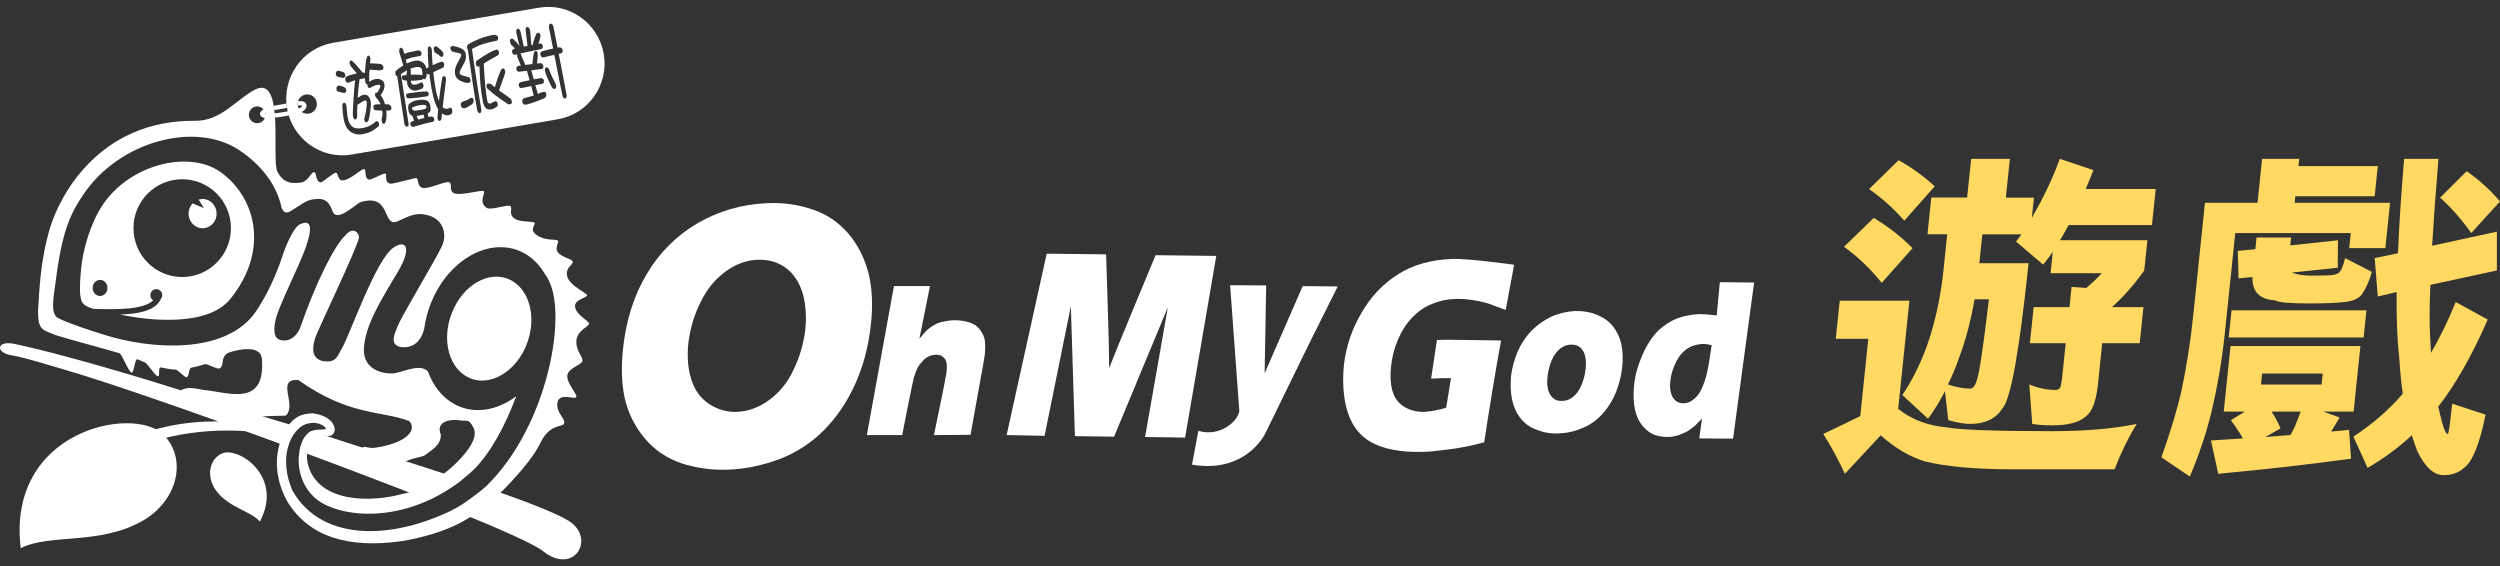 <svg width="181" height="41" viewBox="0 0 181 41" fill="none" xmlns="http://www.w3.org/2000/svg">
<rect x="0" y="0" width="181" height="41" fill="#333333" stroke="none"/>
<g clip-path="url(#clip0_212_14520)">
<path d="M55.514 14.714C56.671 14.654 57.764 14.805 58.792 15.153C59.832 15.492 60.693 16.079 61.414 16.904C62.112 17.722 62.594 18.684 62.883 19.787C63.143 20.874 63.219 22.141 63.04 23.593C62.87 25.119 62.495 26.531 61.903 27.828C61.328 29.109 60.567 30.223 59.646 31.155C58.722 32.084 57.651 32.761 56.475 33.224C55.268 33.676 54.058 33.944 52.818 33.998C51.598 34.059 50.435 33.891 49.358 33.549C48.284 33.183 47.38 32.583 46.652 31.708C45.931 30.833 45.456 29.857 45.216 28.767C44.994 27.681 44.967 26.467 45.123 25.099C45.349 23.124 45.914 21.36 46.828 19.834C47.729 18.309 48.949 17.081 50.488 16.169C52.031 15.277 53.719 14.788 55.521 14.711L55.514 14.714ZM54.846 18.808C54.025 18.838 53.244 19.13 52.516 19.67C51.778 20.207 51.173 20.944 50.721 21.877C50.255 22.802 49.973 23.778 49.84 24.814C49.737 25.786 49.8 26.658 50.039 27.429C50.276 28.214 50.698 28.814 51.326 29.24C51.944 29.649 52.629 29.854 53.383 29.817C54.178 29.783 54.949 29.502 55.684 28.962C56.398 28.442 57.017 27.718 57.442 26.785C57.897 25.863 58.177 24.898 58.3 23.902C58.403 22.939 58.336 22.054 58.12 21.249C57.871 20.435 57.469 19.828 56.9 19.398C56.328 18.979 55.647 18.778 54.843 18.812L54.846 18.808Z" fill="white"/>
<path d="M114.083 22.52C114.625 22.5 115.147 22.594 115.622 22.792C116.094 22.986 116.49 23.265 116.795 23.644C117.085 24.036 117.307 24.485 117.4 25.005C117.497 25.525 117.51 26.075 117.434 26.698C117.36 27.272 117.217 27.828 117.005 28.375C116.795 28.908 116.49 29.418 116.091 29.884C115.672 30.367 115.186 30.739 114.605 30.974C114.036 31.225 113.455 31.359 112.84 31.379C112.261 31.406 111.743 31.312 111.258 31.114C110.766 30.944 110.38 30.662 110.078 30.27C109.782 29.897 109.576 29.418 109.469 28.905C109.353 28.358 109.353 27.781 109.403 27.191C109.489 26.581 109.635 26.021 109.875 25.468C110.111 24.918 110.437 24.418 110.862 23.962C111.284 23.533 111.786 23.177 112.335 22.916C112.913 22.668 113.491 22.544 114.083 22.514V22.52ZM113.734 24.951C113.461 24.951 113.189 25.055 112.963 25.233C112.703 25.441 112.514 25.709 112.354 26.055C112.205 26.413 112.099 26.792 112.049 27.205C111.972 27.808 112.039 28.274 112.238 28.579C112.448 28.908 112.74 29.056 113.102 29.022C113.388 29.022 113.641 28.942 113.887 28.734C114.123 28.549 114.332 28.274 114.485 27.905C114.645 27.547 114.748 27.148 114.794 26.739C114.834 26.403 114.834 26.091 114.771 25.82C114.714 25.538 114.598 25.337 114.415 25.159C114.233 25.012 114.02 24.941 113.734 24.951Z" fill="white"/>
<path d="M62.76 31.5L64.722 20.71H67.331L66.56 24.539C66.56 24.539 66.869 24.15 66.982 24.036C67.085 23.925 67.195 23.828 67.321 23.734C67.434 23.644 67.554 23.573 67.677 23.509C67.796 23.436 67.939 23.375 68.085 23.332C68.245 23.295 68.408 23.265 68.587 23.231C68.763 23.201 68.95 23.184 69.136 23.184C69.505 23.184 69.841 23.245 70.15 23.332C70.482 23.429 70.738 23.593 70.934 23.848C71.14 24.113 71.266 24.381 71.31 24.7C71.34 25.005 71.336 25.337 71.293 25.719C71.266 25.857 71.203 26.269 71.203 26.269L70.266 31.48L67.617 31.5C67.617 31.5 68.458 27.47 68.518 27.024C68.584 26.531 68.558 26.179 68.418 25.991C68.272 25.783 68.069 25.679 67.79 25.679C67.547 25.679 67.314 25.753 67.098 25.88C66.915 25.991 66.763 26.175 66.586 26.387C66.44 26.574 66.32 26.863 66.194 27.228C66.055 27.684 65.32 31.5 65.32 31.5H62.754H62.76Z" fill="white"/>
<path d="M72.879 31.5L75.781 18.366L80.082 18.416C80.082 18.416 80.308 25.176 80.308 26.655C80.67 25.645 83.665 18.476 83.665 18.476L88.059 18.527L85.802 31.681L82.904 31.638L84.552 22.249L80.66 31.614L77.825 31.577L77.529 22.178L75.628 31.554L72.882 31.497L72.879 31.5Z" fill="white"/>
<path d="M94.318 20.71L91.559 27.027L91.672 20.666L89.06 20.649L89.725 29.733C89.665 30.464 88.352 31.664 86.76 31.195L86.301 33.639C89.761 34.23 91.264 32.03 91.589 31.416L94.84 24.764L96.851 20.74L94.322 20.713L94.318 20.71Z" fill="white"/>
<path d="M119.591 31.393C119.94 31.574 120.329 31.638 120.748 31.638C120.99 31.638 121.246 31.581 121.485 31.52C121.718 31.443 121.938 31.336 122.167 31.225C122.373 31.088 122.556 30.957 122.712 30.826C122.838 30.685 123.024 30.521 123.224 30.303L123.024 31.741L125.474 31.758L126.997 20.458L124.517 20.428L124.291 22.835C124.291 22.835 123.38 22.735 123.005 22.742C122.459 22.772 121.934 22.869 121.432 23.05C120.95 23.245 120.482 23.536 120.053 23.942C119.621 24.371 119.238 24.951 118.929 25.659C118.607 26.383 118.391 27.101 118.308 27.852C118.258 28.375 118.258 28.871 118.318 29.354C118.391 29.837 118.524 30.256 118.747 30.591C118.969 30.947 119.255 31.212 119.591 31.393ZM120.934 27.547C120.987 27.117 121.107 26.685 121.333 26.239C121.542 25.796 121.818 25.474 122.134 25.263C122.459 25.035 122.838 24.928 123.277 24.898C123.483 24.898 123.699 24.935 123.925 24.992C123.796 25.853 123.699 26.524 123.59 26.977C123.487 27.426 123.35 27.815 123.197 28.157C123.028 28.502 122.842 28.74 122.612 28.915C122.393 29.106 122.137 29.197 121.911 29.197C121.688 29.21 121.489 29.149 121.306 29.005C121.143 28.868 121.023 28.657 120.97 28.405C120.894 28.157 120.894 27.862 120.937 27.553L120.934 27.547Z" fill="white"/>
<path d="M104.935 24.596L104.034 24.613L103.612 27.413L104.44 27.376C104.516 27.376 104.706 27.376 105.052 27.376L104.703 29.515C104.121 29.699 103.612 29.783 103.137 29.817C102.572 29.837 102.087 29.706 101.651 29.445C101.242 29.193 100.95 28.804 100.807 28.278C100.667 27.751 100.637 27.151 100.72 26.47C100.79 25.82 100.95 25.183 101.216 24.582C101.472 23.969 101.804 23.449 102.233 23.003C102.665 22.55 103.137 22.215 103.669 22.007C104.227 21.776 104.776 21.659 105.344 21.648C105.59 21.628 105.833 21.648 106.105 21.659C106.371 21.682 106.674 21.739 106.97 21.783C107.275 21.843 107.548 21.91 107.777 21.984C108 22.061 109.014 22.44 109.014 22.44L109.622 19.167C109.622 19.167 106.308 18.708 105.168 18.745C103.572 18.805 102.259 19.184 101.186 19.881C100.102 20.569 99.231 21.498 98.57 22.658C97.882 23.818 97.466 25.055 97.303 26.387C97.22 27.195 97.22 27.983 97.327 28.734C97.426 29.475 97.632 30.129 97.928 30.665C98.228 31.195 98.62 31.617 99.125 31.926C99.637 32.234 100.222 32.452 100.893 32.57C101.571 32.694 102.266 32.734 102.987 32.714C103.41 32.714 103.908 32.66 104.463 32.587C105.035 32.523 105.524 32.456 105.923 32.372C106.338 32.312 106.84 32.174 107.458 32.023C107.581 31.185 107.774 29.931 108.043 28.305C108.266 26.916 108.582 25.166 108.681 24.65L104.935 24.599V24.596Z" fill="white"/>
<path d="M1.851 38.867C2.759 37.757 6.668 29.354 17.886 30.648C19.223 30.699 19.602 30.749 19.748 30.799C19.891 30.846 19.891 31.379 19.655 31.42C19.416 31.473 8.586 28.962 1.851 38.867Z" fill="white"/>
<path d="M11.817 31.456C9.653 29.331 0.475 31.135 1.499 39.692C3.587 38.612 7.243 39.491 10.351 37.69C12.92 36.201 13.555 33.16 11.817 31.456Z" fill="white"/>
<path d="M16.075 32.828C17.255 32.315 20.559 34.488 18.814 37.764C18.166 36.996 16.6 36.775 15.676 35.561C14.902 34.558 15.131 33.244 16.075 32.828Z" fill="white"/>
<path d="M19.818 7.662L19.867 7.974L20.782 7.807L20.738 7.491L19.818 7.662Z" fill="white"/>
<path d="M21.573 7.34C21.573 7.34 21.553 7.387 21.553 7.491C21.546 7.542 21.546 7.572 21.553 7.652C21.722 7.602 21.865 7.642 21.879 7.659C21.879 7.672 21.862 7.716 21.779 7.776C21.456 8.018 19.572 8.299 19.213 8.236C19.196 8.229 19.193 8.226 19.176 8.219C19.186 8.219 19.226 8.172 19.236 8.169C19.236 8.169 19.226 8.108 19.196 8.014C19.176 7.927 19.14 7.877 19.14 7.877C19.013 7.934 18.8 8.092 18.827 8.279C18.85 8.464 19.073 8.524 19.153 8.541C19.552 8.611 21.543 8.343 21.965 8.028C22.264 7.807 22.194 7.589 22.164 7.522C22.071 7.337 21.862 7.294 21.576 7.337L21.573 7.34Z" fill="white"/>
<path d="M37.093 20.341C35.683 19.516 33.788 20.391 32.871 22.299C31.944 24.204 32.339 26.42 33.755 27.245C35.161 28.07 37.049 27.191 37.977 25.29C38.894 23.382 38.498 21.169 37.093 20.344V20.341Z" fill="white"/>
<path d="M42.654 23.442C42.67 23.238 41.693 22.815 41.633 22.192C41.593 21.682 42.464 21.565 42.507 21.39C42.537 21.223 41.184 20.689 41.055 19.955C40.952 19.375 41.414 19.224 41.464 19C41.5 18.778 41.048 18.741 40.613 18.463C39.974 18.054 40.543 17.547 40.38 17.417C40.224 17.289 39.662 17.437 39.074 17.145C38.199 16.706 38.751 16.324 38.721 16.153C38.675 15.992 37.717 16.112 37.295 15.851C36.773 15.526 37.122 15.11 36.963 14.929C36.803 14.754 35.55 15.257 35.238 15.049C34.599 14.63 35.184 13.946 35.022 13.836C34.859 13.722 33.297 14.214 32.848 13.976C32.482 13.779 32.775 13.353 32.539 13.205C32.299 13.061 31.016 13.718 30.591 13.604C30.172 13.49 30.335 12.907 30.135 12.893C29.939 12.893 28.397 13.349 28.231 13.299C27.769 13.152 28.071 12.565 27.878 12.565C27.686 12.565 26.884 13.021 26.735 13.004C26.339 12.954 26.555 12.273 26.359 12.239C26.177 12.203 25.329 13.061 24.8 13.061C24.451 13.061 24.488 12.548 24.332 12.508C24.175 12.467 23.351 13.222 23.218 13.202C22.826 13.145 22.946 12.531 22.753 12.467C22.56 12.404 22.39 13.021 21.882 13.202C21.227 13.296 20.559 13.339 20.09 12.444C19.622 11.549 20.669 5.278 18.408 6.516C17.042 7.26 15.992 8.766 14.124 8.745C7.107 8.685 4.301 14.271 3.636 16.458C2.895 18.895 2.855 21.105 2.752 22.503C2.752 23.905 3.061 23.868 4.025 24.261C4.67 24.479 7.509 25.236 8.639 25.568C8.852 25.662 9.277 26.863 9.51 26.97C9.716 27.061 9.753 25.914 9.962 26.014C10.135 26.088 10.314 26.165 10.494 26.239C10.683 26.326 11.212 27.191 11.418 27.242C11.611 27.302 11.428 26.574 11.637 26.601C11.97 26.651 12.355 26.769 12.698 26.752C12.861 26.752 13.349 27.319 13.495 27.309C13.731 27.285 13.625 26.668 13.851 26.621C14.184 26.558 14.506 26.474 14.812 26.37C15.005 26.309 15.703 26.752 15.879 26.675C16.291 26.497 15.919 25.9 16.494 25.558C16.577 25.508 18.737 24.77 18.95 25.9C19.306 29.602 16.387 28.355 14.755 28.234C13.898 28.06 13.489 28.026 13.05 28.281C13.07 28.305 13.193 28.415 13.758 28.593C14.4 28.761 15.048 28.989 15.709 29.243C16.002 29.411 15.975 30.139 15.726 30.226C15.586 30.454 15.835 30.648 16.244 30.615C17.291 30.484 17.122 30.139 20.685 30.092C21.543 29.317 19.924 27.402 21.593 27.513C25.322 30.139 27.569 29.709 29.62 30.481C30.202 31.067 29.557 32.053 27.187 32.412C26.612 32.503 26.432 32.211 26.19 32.459C25.954 32.691 26.549 32.768 27.014 32.915C27.376 33.019 27.39 33.049 27.559 33.096C28.513 33.351 26.931 34.002 27.29 34.263C27.589 34.478 28.45 34.169 29.065 33.602C29.683 33.123 30.561 33.133 30.8 32.932C31.152 32.63 31.93 32.288 31.917 31.47C31.512 30.497 32.628 30.333 33.243 30.427C33.825 30.531 33.918 30.266 34.274 30.953C34.573 31.524 34.151 32.295 33.483 33.042C32.492 34.196 30.657 35.504 29.188 35.749C26.791 36.413 23.155 36.372 22.341 33.777C21.875 32.358 22.892 31.289 23.507 31.527C23.973 31.708 24.381 31.349 24.182 30.846C23.936 30.199 23.142 29.991 22.636 29.924C21.789 29.964 21.383 30.152 20.825 30.856C19.449 33.076 20.173 35.225 20.858 36.402C22.404 38.834 25.159 39.736 29.125 39.175C32.412 38.592 33.808 37.62 34.766 36.962C35.829 36.225 38.406 33.596 39.1 32.114C39.778 30.665 40.729 30.93 40.835 30.675C40.988 30.33 40.2 29.86 40.37 29.099C40.543 28.402 41.66 28.968 41.726 28.74C41.786 28.516 40.992 27.691 41.075 27.174C41.164 26.641 41.989 26.477 42.145 26.182C42.308 25.894 41.693 25.501 41.73 24.686C41.763 23.942 42.634 23.64 42.654 23.429V23.442ZM18.618 7.703C18.96 7.703 19.223 7.981 19.223 8.313C19.223 8.645 18.957 8.92 18.618 8.92C18.279 8.92 18.019 8.648 18.019 8.313C18.019 7.978 18.285 7.703 18.618 7.703ZM33.785 36.389C28.736 39.236 23.285 39.32 21.161 35.49C20.217 33.301 20.895 31.319 22.005 30.762C23.022 30.33 23.674 30.987 23.594 31.058C23.225 31.175 22.557 30.947 22.148 31.55C21.373 32.6 21.373 34.659 22.706 35.96C24.381 37.589 29.816 38.183 34.26 34.038C35.514 32.818 36.591 30.793 37.375 28.687C35.939 29.767 34.217 30.031 32.801 29.203C31.96 28.707 31.349 27.892 30.99 26.906C30.464 26.309 29.324 26.876 28.683 26.997C28.084 27.154 26.286 26.936 26.346 25.28C26.413 23.613 27.509 21.84 28.796 19.697C29.816 17.997 29.437 17.293 28.497 17.92C27.2 18.782 25.349 24.217 24.744 25.236C24.381 25.9 24.282 26.299 23.314 26.132C22.44 25.863 22.673 25.025 22.806 24.515C22.939 24.006 25.96 17.776 25.997 17.159C25.997 16.897 25.578 16.344 24.986 17.055C24.219 17.786 22.896 20.374 21.739 23.714C21.739 23.714 21.33 24.857 20.316 24.619C19.881 24.512 19.781 24.083 19.924 23.278C20.117 22.192 21.879 18.882 22.228 17.621C22.869 15.663 21.902 16.153 21.672 16.263C21.44 16.384 20.895 17.088 20.3 18.969C20.3 18.969 19.738 20.619 18.847 22.051C18.747 22.208 18.651 22.376 18.545 22.527C16.391 25.702 10.946 25.307 7.569 24.247C6.568 23.929 5.036 23.446 4.188 23.02C3.643 22.671 3.862 21.645 4.042 20.287C4.507 16.682 5.099 15.469 6.043 14.074C8.639 10.224 14.114 8.766 17.288 10.851C18.834 11.871 20.027 13.309 20.386 15.043C20.516 15.361 20.705 15.472 20.978 15.318C22.051 14.694 22.151 14.432 23.009 14.402C23.86 14.365 23.973 15.12 24.126 15.391C24.465 15.988 25.575 14.956 26.064 14.647C28.314 13.943 27.666 16.35 28.699 16.062C29.56 15.693 30.056 15.311 31.046 15.603C32.05 15.891 32.419 16.917 31.983 17.846C31.551 18.771 29.215 22.661 28.849 23.479C28.487 24.304 28.264 24.901 28.905 25.096C29.338 25.22 30.368 25.189 30.71 23.815C30.82 23.023 31.049 22.225 31.415 21.454C32.861 18.466 35.829 17.091 38.033 18.379C38.11 18.423 38.179 18.466 38.253 18.517C38.263 18.527 38.279 18.543 38.299 18.553C38.349 18.59 38.395 18.624 38.449 18.664C38.462 18.678 38.482 18.688 38.492 18.704C38.538 18.738 38.588 18.782 38.638 18.825C38.648 18.832 38.651 18.849 38.671 18.859C38.718 18.906 38.768 18.953 38.818 19.003C38.828 19.009 38.838 19.016 38.844 19.02C38.894 19.077 38.944 19.134 38.987 19.187C38.994 19.187 39.001 19.197 39.007 19.204C39.05 19.268 39.107 19.325 39.15 19.388C39.157 19.392 39.157 19.395 39.163 19.395C39.263 19.533 39.356 19.677 39.439 19.821C39.655 20.099 39.831 20.465 39.971 20.924C40.945 24.264 39.017 32.721 33.779 36.389H33.785Z" fill="white"/>
<path d="M14.669 14.406C14.569 14.406 14.473 14.426 14.383 14.453L14.758 15.066L13.944 14.727C13.765 14.919 13.652 15.18 13.652 15.472C13.652 16.055 14.114 16.525 14.672 16.525C15.231 16.525 15.683 16.052 15.683 15.472C15.683 14.892 15.234 14.406 14.672 14.406H14.669Z" fill="white"/>
<path d="M15.882 12.4C13.625 10.881 9.43 11.894 7.462 14.795C6.575 16.099 6.003 18.01 5.864 19.526C5.76 20.653 5.751 21.29 5.893 21.759C5.99 22.058 6.329 22.235 6.761 22.363L7.08 22.373C8.44 22.4 10.391 22.433 11.095 21.742C10.959 21.665 10.886 21.531 10.886 21.37C10.886 21.129 11.079 20.934 11.315 20.934C11.551 20.934 11.747 21.129 11.747 21.37C11.747 21.471 11.707 21.565 11.651 21.635C11.275 22.5 10.012 22.728 8.689 22.772C10.68 23.201 15.008 23.701 16.673 21.648C19.602 18.02 18.438 14.131 15.879 12.4H15.882ZM7.25 21.43C6.95 21.43 6.708 21.176 6.708 20.847C6.708 20.518 6.95 20.264 7.25 20.264C7.549 20.264 7.778 20.529 7.778 20.847C7.778 21.166 7.542 21.43 7.25 21.43ZM13.193 20.056C11.245 20.056 9.663 18.473 9.663 16.515C9.663 14.556 11.245 12.977 13.193 12.977C15.141 12.977 16.72 14.563 16.72 16.515C16.72 18.466 15.144 20.056 13.193 20.056Z" fill="white"/>
<path d="M21.706 30.957C19.216 30.199 15.872 29.223 14.805 28.831C13.309 28.284 5.312 25.796 1.044 24.898C-0.286 24.626 -0.312 25.531 0.781 25.712C1.881 25.9 3.53 26.437 4.65 26.759C7.695 27.637 14.247 29.911 20.855 32.342C20.881 32.238 20.978 31.872 21.151 31.581C21.343 31.252 21.676 30.98 21.709 30.957H21.706Z" fill="white"/>
<path d="M41.374 37.851C40.626 37.267 38.063 36.292 35.125 35.282C35.091 35.313 34.842 35.524 34.038 36.114C33.25 36.694 32.858 36.879 32.785 36.912C36.198 38.294 38.691 39.404 39.31 39.9C41.497 41.64 43.056 39.162 41.374 37.848V37.851Z" fill="white"/>
<path d="M32.409 35.45C33.2 34.961 33.429 34.746 33.459 34.719C29.431 33.378 25.196 32.1 24.116 31.721C23.743 31.591 23.192 31.416 22.54 31.212C22.513 31.225 22.134 31.41 21.912 31.886C21.746 32.315 21.696 32.563 21.682 32.647C24.963 33.861 28.224 35.098 31.036 36.215H31.026C31.026 36.215 31.668 35.869 32.402 35.453L32.409 35.45Z" fill="white"/>
<path d="M43.714 3.917C43.328 1.684 41.231 0.178 39.024 0.557L24.109 3.099C21.902 3.481 20.406 5.597 20.782 7.833C21.157 10.067 23.258 11.569 25.468 11.187L40.38 8.638C42.594 8.263 44.09 6.147 43.714 3.914V3.917ZM22.181 8.232C21.805 8.199 21.513 7.857 21.553 7.471C21.583 7.089 21.928 6.797 22.311 6.838C22.693 6.871 22.976 7.213 22.939 7.599C22.902 7.988 22.567 8.269 22.181 8.236V8.232ZM24.471 5.117C24.491 5.111 24.541 5.124 24.624 5.147C24.727 5.174 24.774 5.188 24.79 5.194C24.907 5.225 24.973 5.298 25.003 5.416C25.016 5.533 24.977 5.614 24.873 5.64C24.837 5.64 24.714 5.62 24.518 5.577C24.415 5.563 24.345 5.506 24.315 5.399C24.298 5.248 24.345 5.147 24.471 5.117ZM24.518 6.197C24.518 6.197 24.588 6.197 24.681 6.224C24.777 6.257 24.84 6.284 24.857 6.284C24.97 6.318 25.043 6.395 25.066 6.506C25.08 6.63 25.033 6.707 24.937 6.727C24.897 6.737 24.77 6.713 24.558 6.65C24.448 6.64 24.392 6.586 24.358 6.482C24.345 6.318 24.392 6.221 24.518 6.194V6.197ZM24.893 7.441C24.99 7.428 25.056 7.491 25.076 7.636C25.09 7.686 25.099 7.807 25.106 7.998C25.129 8.216 25.149 8.38 25.176 8.504C25.226 8.826 25.342 9.051 25.525 9.178C25.684 9.302 25.927 9.329 26.25 9.272C26.562 9.218 26.835 9.094 27.074 8.91C27.14 8.836 27.21 8.792 27.25 8.776C27.346 8.769 27.413 8.816 27.433 8.93C27.459 9.064 27.433 9.155 27.34 9.198C27.027 9.463 26.708 9.631 26.386 9.684L26.24 9.718C25.937 9.768 25.668 9.725 25.412 9.564C25.136 9.373 24.96 9.054 24.88 8.605L24.867 8.511C24.824 8.299 24.794 8.018 24.784 7.666C24.784 7.538 24.814 7.461 24.893 7.444V7.441ZM25.415 4.376C25.485 4.366 25.724 4.604 26.127 5.101C26.173 5.137 26.21 5.188 26.23 5.248C26.313 5.241 26.373 5.255 26.422 5.292C26.422 5.238 26.426 5.171 26.432 5.101C26.462 4.604 26.509 4.296 26.555 4.165C26.579 4.081 26.615 4.034 26.665 4.028C26.745 4.017 26.788 4.078 26.811 4.199C26.821 4.279 26.821 4.376 26.795 4.507C26.795 4.537 26.788 4.557 26.788 4.584C26.855 4.584 26.958 4.588 27.094 4.594C27.35 4.608 27.506 4.621 27.543 4.628C27.662 4.668 27.735 4.735 27.755 4.846C27.779 4.98 27.732 5.05 27.629 5.077C27.519 5.101 27.227 5.084 26.752 5.044C26.728 5.298 26.725 5.567 26.728 5.862V5.935C26.855 5.828 27.017 5.758 27.214 5.718C27.346 5.694 27.476 5.718 27.593 5.778C27.726 5.838 27.802 5.942 27.828 6.08L27.835 6.153C27.872 6.318 27.779 6.563 27.563 6.894C27.582 6.925 27.613 6.962 27.629 6.998C27.735 7.149 27.815 7.334 27.875 7.548C28.021 7.555 28.111 7.558 28.144 7.558C28.244 7.595 28.317 7.659 28.334 7.756C28.35 7.887 28.317 7.968 28.227 7.994C28.174 8.004 28.091 8.008 27.962 8.011C27.995 8.232 27.995 8.437 27.962 8.628C27.932 8.839 27.875 8.95 27.802 8.963C27.722 8.977 27.669 8.916 27.646 8.796C27.619 8.692 27.626 8.611 27.646 8.541C27.682 8.413 27.699 8.303 27.692 8.192C27.686 8.132 27.682 8.071 27.672 8.008C27.539 8.008 27.39 8.001 27.217 7.988C27.12 7.978 27.051 7.921 27.034 7.823C27.011 7.672 27.057 7.592 27.17 7.568C27.224 7.552 27.35 7.545 27.556 7.552C27.496 7.404 27.41 7.27 27.29 7.133C27.214 7.059 27.164 6.975 27.154 6.888C27.14 6.78 27.17 6.717 27.253 6.697C27.273 6.687 27.3 6.697 27.32 6.697C27.483 6.445 27.556 6.284 27.536 6.197C27.523 6.14 27.436 6.123 27.273 6.153C27.18 6.17 27.087 6.207 26.988 6.261C26.891 6.321 26.821 6.351 26.768 6.365C26.682 6.378 26.628 6.328 26.609 6.224C26.599 6.18 26.599 6.147 26.599 6.106C26.515 6.103 26.462 6.029 26.439 5.885C26.426 5.828 26.422 5.748 26.422 5.654C26.416 5.654 26.389 5.661 26.383 5.667C26.25 5.691 26.13 5.714 26.027 5.741C26.027 5.791 26.027 5.835 26.01 5.899C25.967 6.207 25.934 6.603 25.894 7.086C26.044 6.972 26.177 6.901 26.296 6.871L26.343 6.864C26.459 6.844 26.559 6.871 26.635 6.938C26.748 7.055 26.805 7.166 26.821 7.277L26.838 7.337C26.861 7.465 26.861 7.649 26.828 7.904C26.785 8.283 26.728 8.554 26.675 8.732C26.632 8.799 26.582 8.843 26.539 8.856C26.459 8.863 26.392 8.806 26.373 8.675C26.363 8.621 26.373 8.574 26.396 8.524C26.476 8.212 26.522 7.934 26.539 7.716C26.552 7.548 26.562 7.438 26.552 7.387C26.542 7.351 26.532 7.324 26.499 7.3C26.476 7.28 26.439 7.28 26.413 7.28C26.349 7.29 26.266 7.337 26.15 7.411C25.99 7.522 25.911 7.575 25.871 7.595C25.861 7.924 25.847 8.212 25.861 8.447C25.847 8.554 25.808 8.618 25.724 8.655C25.651 8.648 25.595 8.581 25.561 8.447C25.538 8.33 25.538 8.031 25.568 7.575C25.615 6.727 25.665 6.143 25.711 5.808C25.601 5.838 25.522 5.868 25.475 5.889C25.365 5.932 25.276 5.966 25.223 5.992C25.11 6.003 25.036 5.932 25 5.795C24.98 5.687 25.013 5.604 25.086 5.54C25.206 5.476 25.455 5.402 25.837 5.312C25.724 5.178 25.591 5.03 25.452 4.862C25.385 4.795 25.339 4.705 25.312 4.601C25.296 4.474 25.332 4.4 25.422 4.37L25.415 4.376ZM30.179 3.662C30.371 3.625 30.481 3.675 30.514 3.823C30.528 3.94 30.501 4.017 30.418 4.051C29.966 4.128 29.687 4.192 29.58 4.242C29.491 4.272 29.434 4.299 29.378 4.316C29.394 4.393 29.414 4.474 29.437 4.541C29.444 4.561 29.451 4.584 29.451 4.598C29.64 4.504 29.816 4.443 29.989 4.41L30.069 4.396C30.255 4.363 30.425 4.396 30.584 4.507C30.73 4.608 30.823 4.735 30.85 4.903L30.863 4.966C30.863 4.966 30.867 4.976 30.867 4.983C30.88 4.956 30.897 4.936 30.92 4.916C30.96 4.896 30.986 4.876 31.033 4.862C30.99 4.443 30.973 4.021 30.973 3.595C30.963 3.454 31.006 3.37 31.086 3.36C31.166 3.357 31.222 3.431 31.259 3.578C31.265 3.605 31.265 3.675 31.269 3.8C31.285 4.121 31.295 4.427 31.325 4.722C31.645 4.574 31.857 4.49 31.97 4.467C32.067 4.46 32.133 4.514 32.153 4.634C32.183 4.755 32.15 4.852 32.063 4.906C31.781 5.027 31.551 5.137 31.372 5.228C31.415 5.634 31.462 6.003 31.521 6.341C31.595 6.747 31.681 7.072 31.781 7.314C31.854 6.7 31.924 6.143 32.01 5.644C32.047 5.567 32.09 5.52 32.14 5.51C32.213 5.51 32.256 5.56 32.289 5.657C32.296 5.734 32.289 5.815 32.279 5.895C32.2 6.489 32.13 7.106 32.047 7.763C32.163 7.86 32.289 7.9 32.426 7.87C32.446 7.87 32.485 7.85 32.532 7.817C32.542 7.807 32.552 7.8 32.559 7.8C32.652 7.78 32.715 7.843 32.741 7.974C32.761 8.112 32.741 8.202 32.668 8.253C32.618 8.289 32.585 8.316 32.569 8.316L32.439 8.343C32.293 8.37 32.146 8.32 32.004 8.209C31.99 8.353 31.97 8.491 31.957 8.635C31.917 8.709 31.874 8.752 31.827 8.759C31.758 8.759 31.701 8.699 31.684 8.585C31.668 8.514 31.674 8.43 31.684 8.36C31.701 8.199 31.708 8.051 31.724 7.911C31.528 7.615 31.375 7.116 31.246 6.418L31.216 6.237C31.163 5.949 31.123 5.657 31.089 5.362C31.059 5.369 31.04 5.376 31.02 5.376C30.966 5.389 30.927 5.372 30.887 5.329C30.887 5.419 30.887 5.483 30.87 5.536C30.847 5.657 30.8 5.724 30.75 5.741C30.71 5.751 30.657 5.731 30.627 5.687C30.611 5.741 30.571 5.775 30.511 5.785C30.228 5.828 29.973 5.852 29.75 5.842V5.929C29.76 6.003 29.796 6.06 29.84 6.093C29.903 6.133 29.999 6.147 30.115 6.12C30.198 6.107 30.311 6.063 30.441 5.986C30.468 5.972 30.488 5.966 30.508 5.966C30.584 5.962 30.631 6.033 30.657 6.174C30.674 6.254 30.651 6.321 30.601 6.392C30.454 6.465 30.331 6.516 30.235 6.529L30.155 6.549C29.999 6.579 29.86 6.549 29.736 6.469C29.61 6.378 29.524 6.251 29.484 6.076L29.471 5.935C29.457 5.909 29.451 5.872 29.451 5.835C29.374 5.828 29.311 5.825 29.248 5.811C29.168 5.801 29.115 5.751 29.102 5.654C29.085 5.543 29.122 5.479 29.211 5.459C29.288 5.446 29.361 5.446 29.424 5.433C29.441 5.312 29.451 5.198 29.471 5.087C29.311 5.178 29.161 5.265 29.025 5.362C29.205 6.489 29.371 7.582 29.53 8.628C29.55 8.759 29.56 8.853 29.577 8.913C29.597 9.067 29.577 9.144 29.5 9.168C29.401 9.185 29.331 9.128 29.284 9C29.005 7.159 28.822 5.989 28.753 5.506C28.683 5.496 28.64 5.446 28.63 5.365C28.61 5.258 28.623 5.181 28.663 5.127C28.809 4.993 28.979 4.869 29.165 4.759C29.178 4.759 29.191 4.752 29.201 4.742C29.191 4.728 29.191 4.708 29.178 4.681C29.092 4.373 29.005 4.078 28.912 3.786C28.886 3.602 28.912 3.491 28.995 3.461C29.078 3.451 29.131 3.481 29.175 3.575C29.201 3.642 29.231 3.722 29.251 3.806C29.255 3.836 29.261 3.867 29.281 3.89C29.417 3.833 29.73 3.749 30.192 3.662H30.179ZM29.517 6.76C30.059 6.68 30.511 6.626 30.883 6.62C30.963 6.63 31.016 6.68 31.036 6.774C31.049 6.881 31.01 6.952 30.903 6.975C30.361 7.062 29.906 7.112 29.55 7.123C29.471 7.109 29.421 7.062 29.404 6.958C29.381 6.854 29.427 6.787 29.52 6.76H29.517ZM29.677 7.485C29.786 7.387 29.913 7.327 30.072 7.283L30.152 7.267C30.514 7.206 30.764 7.206 30.903 7.277C31.029 7.344 31.113 7.454 31.142 7.595L31.156 7.699C31.196 7.89 31.179 8.021 31.119 8.102C31.093 8.135 31.04 8.172 30.973 8.199C30.98 8.253 30.99 8.346 31.013 8.474C31.063 8.46 31.109 8.447 31.172 8.437C31.312 8.417 31.409 8.474 31.432 8.591C31.458 8.719 31.425 8.792 31.339 8.819C30.887 8.906 30.551 8.994 30.325 9.071C30.185 9.114 30.052 9.151 29.916 9.185C29.813 9.195 29.74 9.128 29.71 8.994C29.69 8.89 29.74 8.826 29.849 8.789C29.896 8.772 29.933 8.756 29.983 8.732C29.916 8.578 29.873 8.464 29.853 8.377C29.816 8.373 29.796 8.36 29.766 8.346C29.67 8.283 29.604 8.162 29.57 7.988L29.56 7.934C29.544 7.854 29.544 7.756 29.57 7.625C29.587 7.548 29.617 7.495 29.673 7.481L29.677 7.485ZM29.693 4.98C29.713 5.007 29.733 5.037 29.743 5.07C29.743 5.131 29.747 5.225 29.743 5.339V5.409C30.012 5.392 30.258 5.396 30.481 5.422C30.514 5.433 30.547 5.443 30.578 5.459C30.587 5.308 30.578 5.174 30.554 5.06C30.534 4.97 30.494 4.909 30.411 4.876C30.325 4.846 30.228 4.839 30.122 4.852C29.999 4.879 29.856 4.923 29.693 4.983V4.98ZM30.322 7.625C30.152 7.656 29.999 7.706 29.86 7.783C29.86 7.783 29.852 7.786 29.836 7.793V7.867C29.853 7.934 29.886 7.981 29.933 7.991C30.016 8.014 30.145 8.011 30.328 7.978L30.521 7.947C30.684 7.911 30.787 7.88 30.833 7.85C30.873 7.833 30.887 7.786 30.877 7.729C30.86 7.659 30.82 7.615 30.754 7.602C30.671 7.582 30.531 7.592 30.325 7.629L30.322 7.625ZM30.285 8.652C30.421 8.615 30.567 8.578 30.727 8.538C30.727 8.538 30.724 8.527 30.717 8.527L30.677 8.299C30.657 8.299 30.634 8.313 30.604 8.313L30.338 8.367C30.272 8.38 30.215 8.39 30.159 8.393C30.182 8.437 30.202 8.487 30.225 8.531C30.255 8.581 30.268 8.625 30.282 8.655L30.285 8.652ZM31.495 3.357C31.558 3.343 31.634 3.367 31.714 3.437C31.804 3.514 31.877 3.575 31.937 3.635C32.03 3.702 32.08 3.783 32.1 3.87C32.117 4.001 32.08 4.081 32.013 4.121C31.95 4.128 31.894 4.101 31.844 4.041C31.708 3.94 31.598 3.86 31.502 3.82C31.462 3.773 31.418 3.696 31.405 3.575C31.389 3.461 31.422 3.387 31.498 3.357H31.495ZM32.738 3.34C32.815 3.32 32.954 3.354 33.177 3.421C33.496 3.525 33.682 3.675 33.715 3.88C33.758 4.115 33.735 4.329 33.622 4.531C33.493 4.769 33.4 4.943 33.346 5.047C33.29 5.147 33.267 5.231 33.283 5.298C33.3 5.386 33.386 5.446 33.542 5.479C33.675 5.52 33.795 5.557 33.931 5.583C33.991 5.607 34.041 5.671 34.061 5.775C34.084 5.899 34.044 5.972 33.948 5.996C33.858 6.013 33.752 6.006 33.632 5.962C33.403 5.899 33.23 5.808 33.104 5.691C33.027 5.604 32.971 5.493 32.947 5.359C32.901 5.124 32.954 4.883 33.087 4.631C33.14 4.524 33.223 4.366 33.34 4.152C33.38 4.074 33.396 4.014 33.393 3.964C33.38 3.914 33.336 3.87 33.26 3.853C33.1 3.816 32.947 3.779 32.788 3.746C32.688 3.709 32.635 3.625 32.608 3.514C32.592 3.414 32.638 3.354 32.731 3.337L32.738 3.34ZM34.094 7.086C34.204 7.072 34.264 7.116 34.29 7.22C34.307 7.357 34.267 7.468 34.167 7.552C33.948 7.706 33.769 7.8 33.622 7.843C33.493 7.857 33.4 7.78 33.36 7.625C33.35 7.511 33.386 7.431 33.469 7.371C33.739 7.287 33.911 7.21 33.998 7.136C34.031 7.106 34.064 7.089 34.094 7.086ZM35.73 2.522C35.929 2.512 36.042 2.582 36.065 2.716C36.082 2.844 36.042 2.921 35.942 2.955C35.431 3.052 35.022 3.166 34.696 3.286C34.453 3.4 34.27 3.491 34.167 3.551C34.167 3.561 34.171 3.565 34.171 3.565C34.204 3.766 34.277 4.299 34.403 5.168C34.53 6.039 34.679 6.958 34.846 7.917C34.862 8.082 34.825 8.172 34.742 8.199C34.653 8.202 34.583 8.122 34.546 7.947C34.353 6.925 34.131 5.479 33.875 3.618V3.598C33.848 3.572 33.818 3.528 33.812 3.468C33.795 3.354 33.832 3.256 33.935 3.189C34.144 3.055 34.397 2.934 34.696 2.817C35.008 2.696 35.351 2.596 35.73 2.522ZM35.936 3.592C36.042 3.575 36.102 3.642 36.122 3.773C36.142 3.88 36.112 3.964 36.029 4.017C35.597 4.249 35.258 4.443 35.005 4.621C35.018 4.631 35.018 4.651 35.022 4.671C35.035 4.708 35.038 4.785 35.038 4.906C35.098 5.942 35.171 6.727 35.271 7.25C35.291 7.361 35.311 7.431 35.347 7.454C35.391 7.498 35.437 7.508 35.494 7.498C35.527 7.488 35.62 7.448 35.783 7.354C35.809 7.34 35.839 7.337 35.873 7.327C35.949 7.32 35.996 7.374 36.029 7.501C36.042 7.595 36.039 7.662 36.012 7.706C35.826 7.827 35.693 7.894 35.607 7.914L35.553 7.921C35.411 7.951 35.291 7.921 35.184 7.833C35.078 7.746 35.005 7.575 34.955 7.334L34.922 7.136C34.872 6.871 34.829 6.542 34.789 6.15C34.746 5.62 34.719 5.171 34.709 4.789C34.676 4.809 34.653 4.822 34.636 4.826C34.543 4.842 34.483 4.775 34.457 4.641C34.433 4.524 34.457 4.433 34.54 4.37C35.248 3.897 35.716 3.642 35.932 3.595L35.936 3.592ZM36.401 4.953C36.487 4.953 36.537 5.01 36.571 5.127C36.587 5.201 36.571 5.278 36.551 5.365C36.414 5.734 36.272 6.127 36.129 6.549C36.335 6.7 36.571 6.864 36.853 7.059C36.963 7.116 37.036 7.206 37.056 7.327C37.069 7.448 37.039 7.525 36.963 7.542C36.9 7.558 36.833 7.558 36.77 7.538C36.102 7.089 35.637 6.744 35.394 6.499C35.307 6.455 35.251 6.381 35.228 6.281C35.214 6.153 35.244 6.076 35.318 6.053C35.397 6.043 35.47 6.053 35.55 6.086C35.627 6.153 35.72 6.231 35.829 6.318C35.829 6.301 35.839 6.284 35.846 6.264C35.972 5.811 36.119 5.419 36.272 5.077C36.311 5.007 36.355 4.96 36.404 4.95L36.401 4.953ZM37.475 2.079C37.545 2.069 37.604 2.103 37.648 2.183C37.667 2.254 37.704 2.341 37.717 2.415C37.784 2.716 37.84 2.998 37.89 3.24C37.91 3.3 37.913 3.34 37.923 3.374C38.01 3.357 38.103 3.337 38.203 3.317C38.203 3.307 38.203 3.293 38.189 3.286C38.15 2.941 38.113 2.609 38.066 2.274C38.036 2.086 38.066 1.982 38.15 1.959C38.223 1.949 38.282 1.975 38.319 2.053C38.359 2.126 38.379 2.213 38.392 2.287C38.419 2.599 38.442 2.884 38.459 3.139C38.459 3.189 38.462 3.233 38.472 3.26C38.512 3.256 38.552 3.253 38.595 3.24C38.588 3.183 38.595 3.126 38.602 3.069C38.671 2.854 38.738 2.659 38.804 2.492C38.844 2.421 38.897 2.378 38.961 2.371C39.037 2.368 39.093 2.421 39.127 2.545C39.133 2.623 39.127 2.71 39.093 2.804C39.064 2.918 39.02 3.035 38.987 3.159H39.01C39.17 3.129 39.263 3.183 39.296 3.307C39.31 3.444 39.276 3.525 39.187 3.555C38.585 3.672 38.13 3.769 37.83 3.84C37.774 3.85 37.721 3.863 37.667 3.877C37.707 3.917 37.737 3.974 37.757 4.048C37.854 4.272 37.94 4.484 38.026 4.688V4.702C38.116 4.691 38.206 4.681 38.309 4.668C38.392 4.658 38.472 4.645 38.548 4.638C38.552 4.474 38.582 4.232 38.635 3.914C38.658 3.779 38.701 3.706 38.784 3.689C38.851 3.682 38.901 3.739 38.931 3.86C38.944 3.974 38.927 4.212 38.881 4.594C39.02 4.584 39.11 4.577 39.153 4.571C39.25 4.601 39.31 4.665 39.336 4.769C39.349 4.903 39.31 4.976 39.23 4.993C39.1 5.013 38.848 5.047 38.469 5.09C38.472 5.121 38.482 5.154 38.482 5.184C38.542 5.382 38.592 5.567 38.645 5.748C38.781 5.724 38.927 5.687 39.09 5.664C39.25 5.637 39.346 5.687 39.376 5.821C39.399 5.952 39.359 6.033 39.266 6.066C39.077 6.103 38.907 6.143 38.758 6.17C38.798 6.314 38.841 6.455 38.881 6.596C38.901 6.677 38.921 6.744 38.937 6.804C39.01 6.78 39.07 6.747 39.117 6.723C39.21 6.687 39.283 6.666 39.356 6.646C39.456 6.633 39.522 6.677 39.549 6.784C39.572 6.921 39.522 7.032 39.419 7.112C38.871 7.344 38.425 7.498 38.073 7.579C37.934 7.599 37.847 7.525 37.81 7.367C37.8 7.257 37.834 7.169 37.92 7.116C38.206 7.039 38.459 6.972 38.651 6.908C38.645 6.878 38.625 6.841 38.608 6.791C38.565 6.606 38.512 6.418 38.459 6.224C38.359 6.251 38.276 6.267 38.203 6.284C38.053 6.318 37.9 6.351 37.767 6.371C37.651 6.388 37.588 6.318 37.561 6.18C37.538 6.066 37.588 5.996 37.704 5.946C37.86 5.909 38.076 5.865 38.346 5.808C38.282 5.597 38.223 5.372 38.16 5.158V5.124C37.98 5.151 37.784 5.174 37.571 5.194C37.475 5.188 37.412 5.124 37.385 5.017C37.368 4.883 37.412 4.802 37.531 4.772C37.571 4.765 37.628 4.755 37.707 4.745C37.561 4.383 37.468 4.165 37.445 4.085C37.435 4.024 37.435 3.967 37.445 3.927C37.388 3.947 37.335 3.954 37.289 3.967C37.176 3.974 37.106 3.91 37.076 3.776C37.053 3.659 37.106 3.582 37.222 3.535C37.235 3.535 37.259 3.525 37.275 3.518C37.186 3.407 37.102 3.313 37.036 3.263C36.98 3.213 36.946 3.136 36.93 3.025C36.91 2.901 36.943 2.827 37.016 2.794C37.086 2.78 37.159 2.817 37.239 2.914C37.335 3.001 37.422 3.092 37.488 3.176C37.545 3.229 37.591 3.293 37.618 3.364C37.538 3.035 37.462 2.71 37.385 2.398C37.358 2.213 37.385 2.106 37.475 2.076V2.079ZM40.426 3.434C40.596 3.407 40.699 3.464 40.729 3.612C40.755 3.746 40.712 3.83 40.626 3.86C40.566 3.87 40.503 3.887 40.45 3.897C40.596 4.668 40.742 5.392 40.872 6.076C40.935 6.412 40.978 6.67 41.022 6.854C41.038 7.012 41.005 7.109 40.915 7.133C40.839 7.136 40.779 7.089 40.739 6.985C40.712 6.874 40.672 6.703 40.626 6.469C40.456 5.624 40.294 4.785 40.131 3.967C39.961 4.004 39.822 4.038 39.709 4.068C39.589 4.105 39.462 4.128 39.349 4.155C39.23 4.168 39.157 4.101 39.123 3.94C39.103 3.823 39.157 3.746 39.283 3.702C39.462 3.645 39.712 3.585 40.044 3.514C39.955 3.028 39.851 2.545 39.758 2.069C39.725 1.865 39.758 1.747 39.841 1.714C39.918 1.7 39.984 1.741 40.028 1.835C40.057 1.908 40.087 1.992 40.097 2.083C40.191 2.552 40.277 3.005 40.367 3.447C40.387 3.447 40.413 3.441 40.426 3.434ZM39.546 4.879C39.632 4.869 39.699 4.916 39.742 5.007C39.861 5.335 39.991 5.624 40.127 5.875C40.204 5.996 40.25 6.103 40.267 6.194C40.283 6.331 40.247 6.418 40.154 6.442C40.084 6.442 40.028 6.412 39.961 6.328C39.669 5.754 39.496 5.359 39.456 5.124C39.433 4.99 39.466 4.903 39.546 4.879Z" fill="white"/>
</g>
<g clip-path="url(#clip1_212_14520)">
<path d="M133.198 21.77H138.241L137.428 29.602C138.412 30.381 139.594 30.829 140.974 30.945C141.972 31.128 144.51 31.217 148.581 31.217C150.956 31.217 152.995 31.042 154.697 30.694C154.076 31.705 153.542 32.799 153.096 33.977H145.678C143.029 33.977 140.923 33.786 139.362 33.406C138.265 33.074 137.198 32.443 136.165 31.516C135.311 32.427 134.447 33.357 133.572 34.3C133.083 33.255 132.56 32.295 132.005 31.416C132.923 30.985 133.817 30.554 134.684 30.123L135.266 24.527H132.91L133.198 21.767V21.77ZM135.664 15.778C136.712 16.408 137.646 17.136 138.466 17.966L136.24 20.478C135.41 19.451 134.498 18.581 133.505 17.867L135.661 15.778H135.664ZM137.457 11.6C138.434 12.147 139.306 12.778 140.072 13.489L137.873 15.977C137.078 15.082 136.227 14.319 135.322 13.689L137.457 11.6ZM142.703 11.5H145.515L145.222 14.309H147.258L147.106 15.775C147.322 15.395 147.541 14.996 147.762 14.581C148.328 13.503 148.782 12.476 149.126 11.497L151.562 12.317C151.383 12.78 151.199 13.236 151.007 13.683H156.074L155.802 16.295H149.766C149.566 16.678 149.358 17.042 149.145 17.39H155.471L155.245 19.578C154.543 20.573 153.764 21.46 152.907 22.238H155.186L154.914 24.85H152.2L151.89 27.834C151.765 29.044 151.466 29.823 150.991 30.171C150.511 30.586 149.705 30.794 148.576 30.794C148.042 30.794 147.562 30.762 147.133 30.694L146.922 27.834C147.557 28.098 148.197 28.233 148.843 28.233C148.939 28.233 149.043 28.185 149.15 28.085C149.214 27.937 149.267 27.654 149.31 27.238L149.558 24.85H146.964L147.237 22.238H149.83L149.982 20.772L151.042 20.848C151.429 20.532 151.805 20.177 152.171 19.778H148.461L148.622 18.236C148.392 18.567 148.16 18.875 147.92 19.155L145.961 17.489C146.092 17.325 146.223 17.15 146.356 16.966H143.52L143.303 19.055H146.868C146.207 25.422 145.574 28.926 144.974 29.573C144.491 30.319 143.717 30.691 142.652 30.691C142.199 30.691 141.668 30.6 141.057 30.416L140.814 28.328C140.43 29.074 140.021 29.737 139.589 30.317L137.732 28.6C138.575 27.341 139.247 25.915 139.752 24.322C140.219 22.797 140.536 21.214 140.707 19.573L140.979 16.961H139.549L139.826 14.3H142.42L142.714 11.492L142.703 11.5ZM141.027 27.837C141.636 28.036 142.175 28.136 142.644 28.136C142.839 28.136 142.997 27.937 143.119 27.54C143.298 27.077 143.589 25.12 143.997 21.672H142.954C142.698 23.214 142.311 24.656 141.801 25.999C141.572 26.662 141.313 27.276 141.027 27.84V27.837Z" fill="#FFD961"/>
<path d="M163.77 11.5H166.46L166.406 12.023H172.152L171.925 14.212H166.18L166.132 14.683H173.04L172.699 17.966H170.081L170.196 16.872H161.833L161.088 24.034C160.878 26.055 160.544 28.012 160.09 29.902C159.722 31.411 159.207 32.942 158.545 34.503L156.485 33.109C157.171 31.185 157.665 29.53 157.972 28.136C158.329 26.395 158.599 24.672 158.777 22.964L159.639 14.683H163.445L163.775 11.5H163.77ZM161.489 25.053H170.895L170.401 29.802H168.218L169.387 30.225C169.208 30.54 169.003 30.88 168.773 31.244C169.198 31.212 169.63 31.169 170.07 31.12L170.217 33.209C167.33 33.608 164.125 33.972 160.6 34.303L160.074 31.891C160.856 31.842 161.627 31.791 162.393 31.743C162.132 31.295 161.838 30.856 161.513 30.424L162.524 29.802H160.998L161.491 25.053H161.489ZM161.563 22.468H171.332L171.127 24.433H161.358L161.563 22.468ZM169.267 17.395L169.254 19.384L165.945 19.732C165.99 19.764 166.028 19.78 166.062 19.78C166.39 19.896 166.828 19.956 167.378 19.956C167.992 19.956 168.421 19.947 168.664 19.931C168.941 19.915 169.147 19.864 169.286 19.783C169.475 19.667 169.643 19.303 169.787 18.689L171.719 19.683C171.581 20.23 171.356 20.753 171.047 21.249C170.836 21.565 170.46 21.764 169.918 21.845C169.344 21.929 168.426 21.969 167.167 21.969C165.761 21.969 164.944 21.893 164.717 21.745C163.594 21.678 163.047 21.115 163.076 20.055L162.073 20.155L162.014 18.166L163.287 18.042L163.375 17.195H165.873L165.814 17.767L169.272 17.395H169.267ZM163.695 27.84H168.082L168.165 27.044H163.778L163.695 27.84ZM164.002 31.643C164.621 31.594 165.232 31.543 165.835 31.495C165.934 31.311 166.025 31.139 166.108 30.972C166.278 30.573 166.433 30.185 166.569 29.802H164.461C164.728 30.201 164.944 30.605 165.11 31.02L164.002 31.643ZM174.049 11.5H176.546C176.344 13.904 176.192 16.001 176.085 17.791L180.773 16.772V19.581L175.959 20.624C175.893 22.198 175.885 23.433 175.938 24.33C175.957 24.762 175.981 25.169 176.005 25.549C176.653 24.438 177.251 23.212 177.795 21.869L180.111 23.136C178.967 25.756 177.769 27.861 176.52 29.451C176.557 29.551 176.586 29.659 176.608 29.775C176.848 30.869 177.051 31.416 177.214 31.416C177.246 31.416 177.267 31.357 177.28 31.241C177.339 30.993 177.424 30.322 177.539 29.228L179.954 30.023C179.522 32.16 178.999 33.446 178.39 33.877C178.014 34.225 177.52 34.4 176.907 34.4C176.21 34.4 175.583 33.829 175.025 32.683C174.884 32.336 174.748 31.945 174.614 31.514C173.63 32.425 172.562 33.212 171.412 33.875L170.388 31.613C171.794 30.686 172.984 29.648 173.961 28.505C173.849 27.726 173.766 26.888 173.713 25.993C173.56 24.651 173.496 23.034 173.515 21.144L172.149 21.468L171.93 18.683L173.614 18.336C173.697 16.298 173.846 14.018 174.059 11.497L174.049 11.5ZM178.585 12.395C179.49 13.026 180.296 13.753 181 14.584L178.919 16.872C178.214 15.877 177.462 15.023 176.664 14.311L178.585 12.398V12.395Z" fill="#FFD961"/>
</g>
<defs>
<clipPath id="clip0_212_14520">
<rect width="127" height="40" fill="white" transform="translate(0 0.5)"/>
</clipPath>
<clipPath id="clip1_212_14520">
<rect width="49" height="23" fill="white" transform="translate(132 11.5)"/>
</clipPath>
</defs>
</svg>
